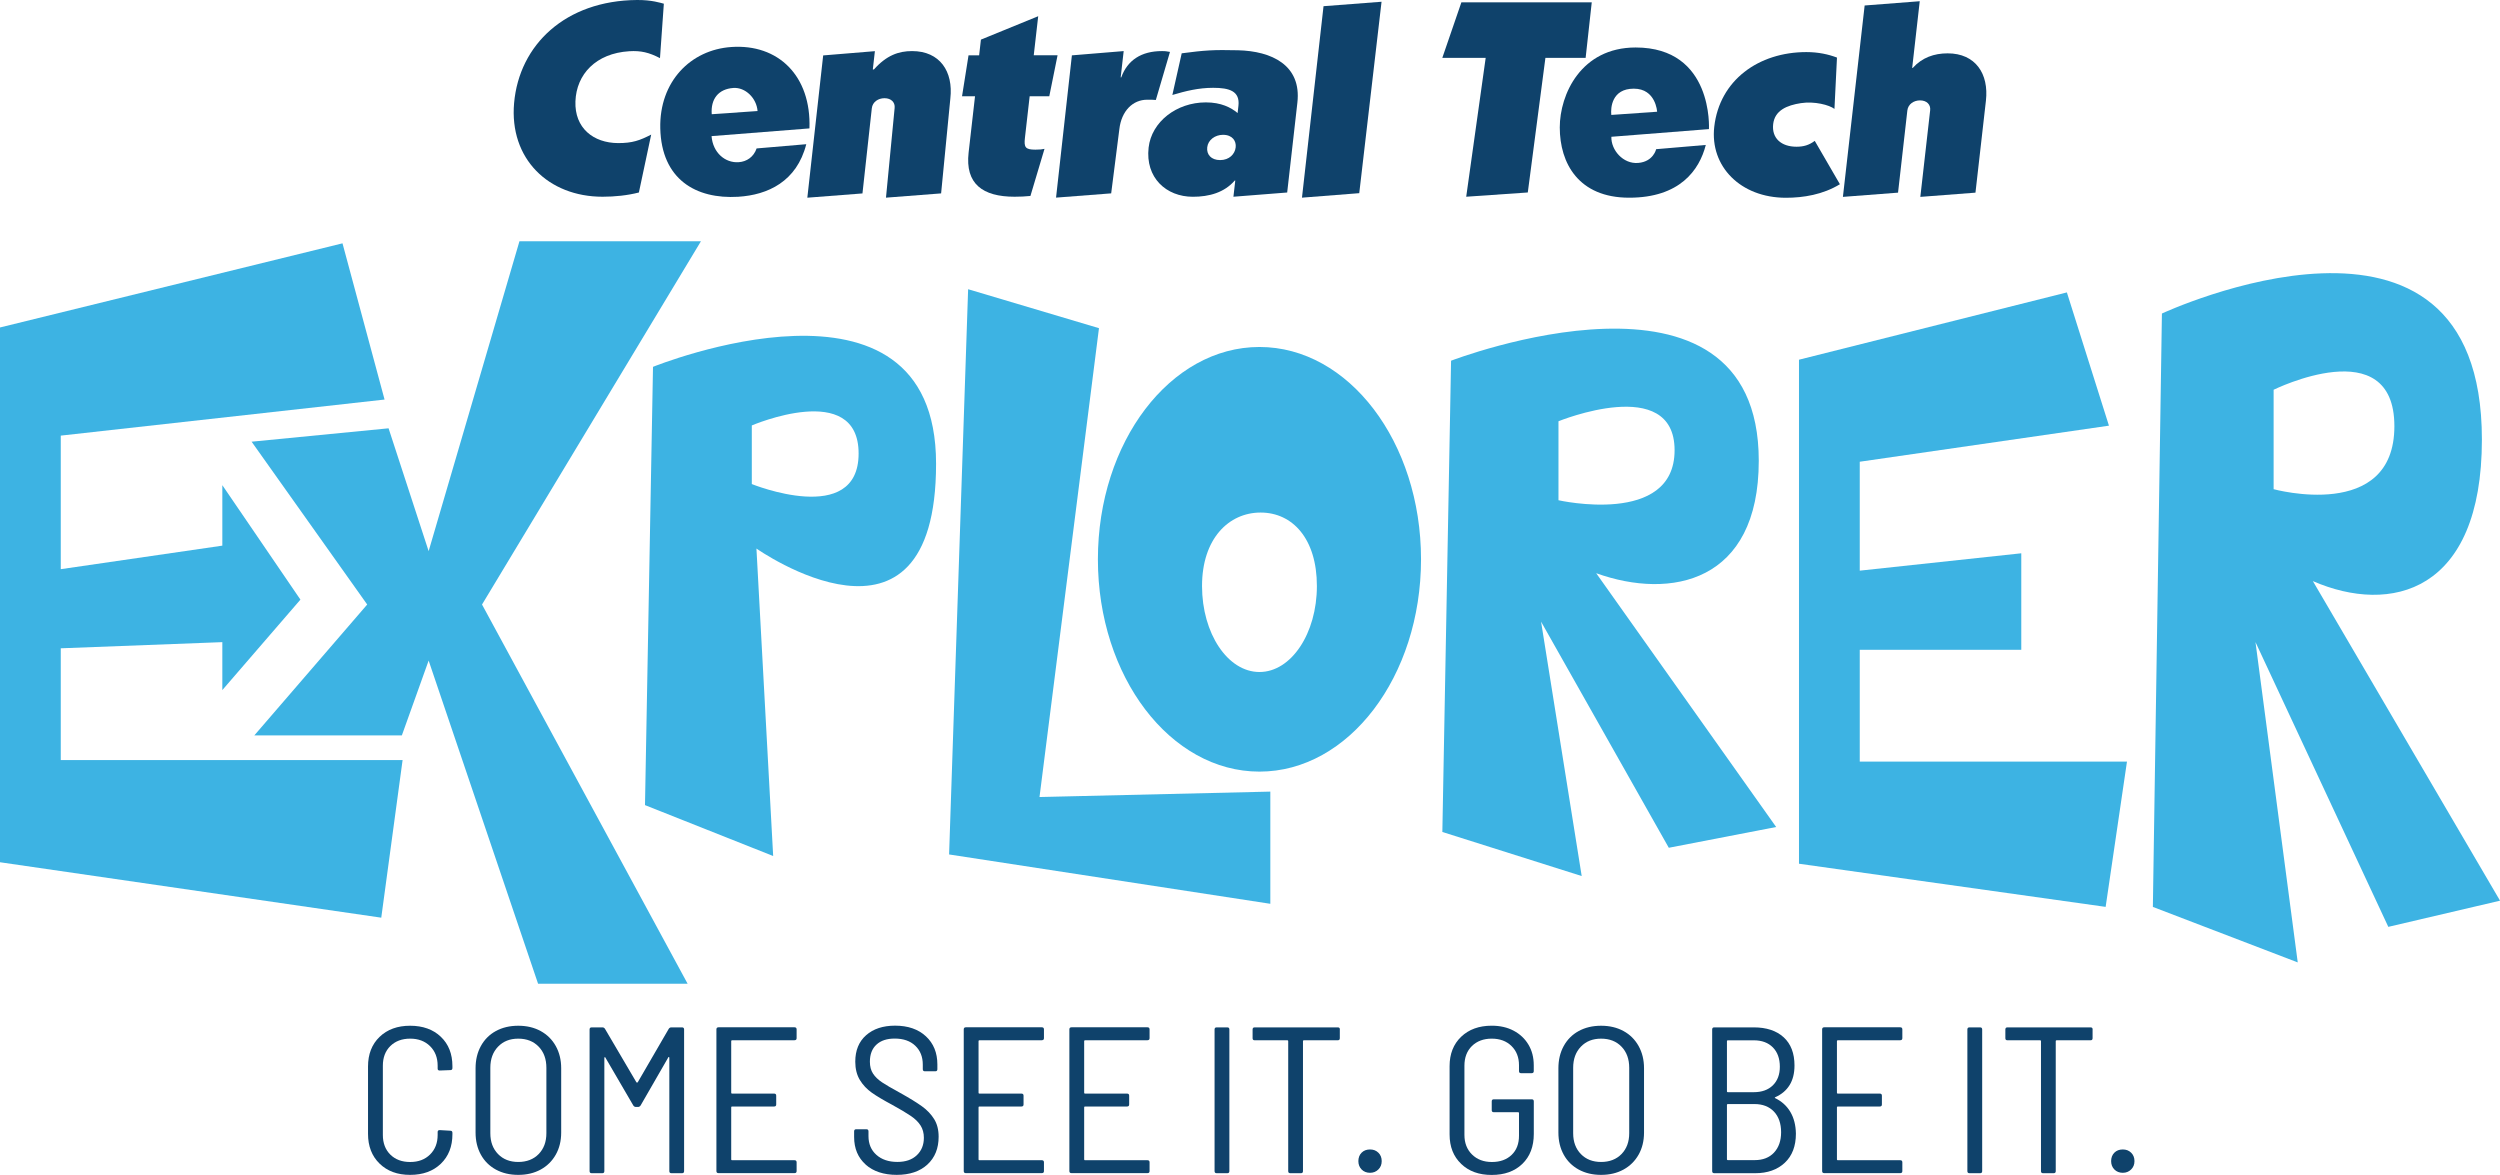 <?xml version="1.0" encoding="UTF-8"?> <svg xmlns="http://www.w3.org/2000/svg" id="Layer_1" data-name="Layer 1" viewBox="0 0 673.88 316.69"><defs><style> .cls-1 { fill: #3db3e3; } .cls-1, .cls-2 { stroke-width: 0px; } .cls-2 { fill: #0f426b; } </style></defs><g><path class="cls-2" d="M172.2,51.89c-3.05.79-6.51,1.14-9.77,1.14-14.65,0-25.19-10.28-23.85-25.29C139.98,12.05,152.43.16,171.69,0c3.97-.04,6.55.82,7.25,1l-1.04,14.67c-2.93-1.52-5.14-2.06-8.29-1.86-9.01.56-14.24,6.23-14.5,13.51-.26,7.2,4.84,11.21,11.48,11.25,3.87.02,5.88-.72,8.94-2.29l-3.32,15.62Z"></path><path class="cls-2" d="M235.83,13.77l-.56,4.95h.3c3.39-3.8,6.63-4.95,10.28-4.95,7.52,0,11.14,5.52,10.32,12.76l-2.49,25.6-14.86,1.15,2.33-24.16c.17-1.51-.91-2.65-2.73-2.65-1.67,0-3.23,1-3.42,2.72l-2.52,22.95-14.86,1.15,4.27-38.35,13.95-1.15Z"></path><path class="cls-2" d="M277.76,52.82c-1.46.14-2.68.21-4.28.21-8.65,0-13.34-3.51-12.39-11.89l1.73-15.19h-3.5l1.75-11.04h2.86l.48-4.23,15.44-6.31-1.2,10.53h6.42l-2.23,11.04h-5.29l-1.28,11.25c-.28,2.51.1,3.15,2.83,3.15,1.14,0,1.83-.07,2.45-.22l-3.79,12.68Z"></path><path class="cls-2" d="M288.94,14.92l13.95-1.15-.81,7.1h.15c1.67-4.66,5.44-7.1,10.98-7.1,1.14,0,1.04.07,2.16.22l-3.81,12.96c-.6-.07-1.21-.07-2.35-.07-3.8,0-6.92,2.95-7.49,7.96l-2.2,17.28-14.86,1.15,4.27-38.35Z"></path><path class="cls-2" d="M332.47,53.04l.5-4.37h-.15c-2.8,3.23-6.87,4.37-11.28,4.37-7.21,0-12.85-5.16-11.93-13.26.79-6.95,7.53-12.18,15.43-12.18,4.1,0,6.75,1.36,8.56,2.87l.22-1.93c.46-4.01-2.48-4.87-6.81-4.87-3.95,0-7.39.86-11,1.93l2.52-11.23c6.22-.82,8.51-.98,15.2-.82,8.96.22,17.14,3.95,15.98,14.12l-2.75,24.22-14.48,1.14ZM329.66,36.34c-2.12,0-4.03,1.36-4.25,3.37-.22,1.93,1.05,3.44,3.48,3.44s3.98-1.58,4.19-3.44c.19-1.65-.83-3.37-3.41-3.37"></path><polygon class="cls-2" points="393.92 .63 429.06 .63 427.41 15.59 416.57 15.59 411.82 51.88 395.22 53.03 400.47 15.59 388.78 15.59 393.92 .63"></polygon><path class="cls-2" d="M494.49,29.36c-1.4-1.07-5.39-2.12-9.05-1.56-3.75.58-7.05,1.93-7.48,5.66-.43,3.8,2.19,6.09,6.29,6.09,1.94,0,3.4-.44,4.92-1.58l6.78,11.69c-4.6,2.81-9.86,3.65-14.56,3.65-12.22,0-20.52-8.46-19.31-19.13,1.42-12.54,11.93-20.14,24.84-20.14,3.22,0,5.94.61,8.24,1.48l-.68,13.84Z"></path><path class="cls-2" d="M517.47.33l-2.04,17.99h.15c2.52-2.8,5.76-3.94,9.41-3.94,7.52,0,11.14,5.52,10.32,12.76l-2.82,24.79-14.86,1.14,2.65-23.36c.17-1.5-.91-2.65-2.73-2.65-1.67,0-3.22,1-3.42,2.72l-2.51,22.15-14.86,1.14,5.86-51.59,14.86-1.15Z"></path><path class="cls-2" d="M191.8,36.68c.35,4.52,3.71,7.29,7.31,7.04,2.16-.15,4.03-1.38,4.84-3.71l13.38-1.14c-2.56,10.08-10.38,13.68-18.35,14.17-11.41.69-20.69-4.71-21-18.46-.28-12.57,8.15-21.15,19.13-21.91,12.68-.89,21.58,7.78,21.08,21.94l-26.38,2.08ZM204.2,29.92c-.27-3.5-3.32-6.44-6.52-6.21-4.05.28-6.14,2.99-5.83,7.08l12.35-.86Z"></path><polygon class="cls-2" points="372.4 .47 356.76 1.67 350.95 53.28 366.39 52.07 372.4 .47"></polygon><path class="cls-2" d="M440.89,12.8c-14.74,0-20.45,12.67-20.45,21.55,0,9.66,5.07,18.94,18.7,18.94s18.92-7.4,20.66-14.22l-13.38,1.14s-.74,3.37-4.84,3.71c-4.09.34-7.35-3.51-7.23-7.05l26.3-2.07s1.27-22-19.76-22M434.33,30.98c-.21-1.9.11-7.08,6.07-7.08s6.28,6.22,6.28,6.22l-12.35.86Z"></path></g><g><path class="cls-2" d="M102.32,313.66c-2.08-2.02-3.12-4.7-3.12-8.03v-18.14c0-3.33,1.04-6,3.12-8,2.08-2,4.82-3,8.23-3s6.21.99,8.28,2.98c2.08,1.98,3.12,4.62,3.12,7.92v.5c0,.38-.19.56-.56.56l-2.86.11c-.38,0-.56-.17-.56-.5v-.79c0-2.17-.68-3.93-2.05-5.28-1.37-1.35-3.15-2.02-5.36-2.02s-3.99.67-5.34,1.99c-1.35,1.33-2.02,3.1-2.02,5.31v18.65c0,2.21.67,3.98,2.02,5.31,1.35,1.33,3.13,1.99,5.34,1.99s4-.67,5.36-2.02c1.37-1.35,2.05-3.11,2.05-5.28v-.79c0-.34.19-.51.56-.51l2.86.17c.37,0,.56.19.56.56v.39c0,3.29-1.04,5.94-3.12,7.95-2.08,2-4.84,3-8.28,3s-6.15-1.01-8.23-3.03Z"></path><path class="cls-2" d="M133.66,315.26c-1.74-.96-3.09-2.29-4.04-4.02-.95-1.72-1.43-3.71-1.43-5.95v-17.35c0-2.25.48-4.24,1.43-5.98.96-1.74,2.3-3.09,4.04-4.04s3.75-1.43,6.04-1.43,4.3.48,6.04,1.43c1.74.96,3.1,2.3,4.07,4.04.97,1.74,1.46,3.73,1.46,5.98v17.35c0,2.25-.49,4.23-1.46,5.95-.97,1.72-2.33,3.06-4.07,4.02-1.74.95-3.75,1.43-6.04,1.43s-4.3-.48-6.04-1.43ZM145.2,311.08c1.38-1.42,2.08-3.29,2.08-5.62v-17.63c0-2.36-.69-4.26-2.08-5.7-1.39-1.44-3.22-2.16-5.5-2.16s-4.06.72-5.45,2.16c-1.39,1.44-2.08,3.34-2.08,5.7v17.63c0,2.32.69,4.19,2.08,5.62,1.38,1.42,3.2,2.13,5.45,2.13s4.12-.71,5.5-2.13Z"></path><path class="cls-2" d="M180.92,276.93h2.92c.37,0,.56.19.56.56v38.19c0,.38-.19.56-.56.56h-2.86c-.37,0-.56-.19-.56-.56v-30.55c0-.11-.04-.19-.11-.22-.08-.04-.13,0-.17.11l-7.47,12.97c-.19.26-.41.39-.67.39h-.62c-.26,0-.49-.13-.67-.39l-7.53-12.92c-.04-.11-.09-.15-.17-.11-.08.04-.11.11-.11.22v30.5c0,.38-.19.56-.56.56h-2.86c-.37,0-.56-.19-.56-.56v-38.19c0-.37.19-.56.56-.56h2.92c.26,0,.49.13.67.39l8.48,14.43s.09.06.17.06.13-.02.17-.06l8.37-14.43c.19-.26.41-.39.67-.39Z"></path><path class="cls-2" d="M214.17,280.41h-16.85c-.15,0-.22.08-.22.22v13.93c0,.15.07.22.22.22h11.35c.37,0,.56.19.56.56v2.36c0,.38-.19.56-.56.56h-11.35c-.15,0-.22.08-.22.22v14.04c0,.15.07.22.22.22h16.85c.37,0,.56.19.56.56v2.36c0,.38-.19.56-.56.56h-20.5c-.37,0-.56-.19-.56-.56v-38.19c0-.37.19-.56.56-.56h20.5c.37,0,.56.19.56.56v2.36c0,.38-.19.56-.56.56Z"></path><path class="cls-2" d="M233.35,313.91c-2.08-1.85-3.12-4.33-3.12-7.44v-1.52c0-.37.19-.56.56-.56h2.75c.37,0,.56.19.56.56v1.29c0,2.1.71,3.78,2.13,5.05,1.42,1.27,3.31,1.91,5.67,1.91,2.21,0,3.95-.6,5.22-1.8,1.27-1.2,1.91-2.77,1.91-4.72,0-1.27-.3-2.38-.9-3.31-.6-.94-1.48-1.8-2.64-2.58-1.16-.79-2.83-1.78-5-2.98-2.32-1.24-4.15-2.32-5.48-3.26-1.33-.94-2.41-2.08-3.23-3.43-.82-1.35-1.24-3-1.24-4.94,0-3.03.97-5.41,2.92-7.13,1.95-1.72,4.55-2.58,7.81-2.58,3.48,0,6.25.96,8.31,2.87,2.06,1.91,3.09,4.44,3.09,7.58v1.29c0,.38-.19.56-.56.56h-2.81c-.37,0-.56-.19-.56-.56v-1.24c0-2.1-.67-3.79-2.02-5.08-1.35-1.29-3.2-1.94-5.56-1.94-2.1,0-3.73.54-4.91,1.63-1.18,1.09-1.77,2.62-1.77,4.61,0,1.27.28,2.34.84,3.2s1.38,1.65,2.44,2.36c1.07.71,2.7,1.67,4.91,2.86,2.55,1.42,4.5,2.63,5.87,3.62,1.37.99,2.45,2.13,3.26,3.43.8,1.29,1.21,2.87,1.21,4.75,0,3.14-1.01,5.64-3.03,7.5-2.02,1.85-4.77,2.78-8.26,2.78s-6.32-.93-8.4-2.78Z"></path><path class="cls-2" d="M280.84,280.41h-16.85c-.15,0-.22.08-.22.22v13.93c0,.15.07.22.22.22h11.35c.37,0,.56.19.56.56v2.36c0,.38-.19.56-.56.56h-11.35c-.15,0-.22.08-.22.22v14.04c0,.15.07.22.22.22h16.85c.37,0,.56.19.56.56v2.36c0,.38-.19.56-.56.56h-20.5c-.37,0-.56-.19-.56-.56v-38.19c0-.37.19-.56.56-.56h20.5c.37,0,.56.19.56.56v2.36c0,.38-.19.56-.56.56Z"></path><path class="cls-2" d="M309.31,280.41h-16.85c-.15,0-.22.08-.22.22v13.93c0,.15.07.22.22.22h11.35c.37,0,.56.19.56.56v2.36c0,.38-.19.56-.56.56h-11.35c-.15,0-.22.08-.22.22v14.04c0,.15.07.22.22.22h16.85c.37,0,.56.19.56.56v2.36c0,.38-.19.56-.56.56h-20.5c-.37,0-.56-.19-.56-.56v-38.19c0-.37.19-.56.56-.56h20.5c.37,0,.56.19.56.56v2.36c0,.38-.19.56-.56.56Z"></path><path class="cls-2" d="M327.39,315.68v-38.19c0-.37.19-.56.56-.56h2.87c.37,0,.56.19.56.56v38.19c0,.38-.19.56-.56.56h-2.87c-.37,0-.56-.19-.56-.56Z"></path><path class="cls-2" d="M361.15,277.49v2.36c0,.38-.19.56-.56.56h-9.15c-.15,0-.22.08-.22.22v35.05c0,.38-.19.56-.56.56h-2.86c-.38,0-.56-.19-.56-.56v-35.05c0-.15-.08-.22-.22-.22h-8.82c-.38,0-.56-.19-.56-.56v-2.36c0-.37.19-.56.56-.56h22.41c.37,0,.56.19.56.56Z"></path><path class="cls-2" d="M367.02,315.23c-.58-.6-.87-1.35-.87-2.25s.29-1.69.87-2.27,1.34-.87,2.27-.87,1.65.29,2.25.87c.6.58.9,1.34.9,2.27s-.3,1.65-.9,2.25-1.35.9-2.25.9-1.69-.3-2.27-.9Z"></path><path class="cls-2" d="M393.86,313.72c-2.08-1.98-3.12-4.62-3.12-7.92v-18.42c0-3.29,1.04-5.93,3.12-7.92,2.08-1.98,4.82-2.98,8.23-2.98,2.25,0,4.22.45,5.92,1.35,1.7.9,3.03,2.15,3.99,3.76.96,1.61,1.43,3.46,1.43,5.56v1.57c0,.37-.19.56-.56.56h-2.86c-.38,0-.56-.19-.56-.56v-1.57c0-2.13-.67-3.87-2.02-5.19-1.35-1.33-3.13-1.99-5.33-1.99s-3.99.67-5.34,1.99c-1.35,1.33-2.02,3.1-2.02,5.31v18.65c0,2.17.68,3.93,2.05,5.28,1.37,1.35,3.15,2.02,5.36,2.02s3.98-.64,5.31-1.91c1.33-1.27,1.99-3,1.99-5.17v-6.12c0-.15-.08-.22-.22-.22h-6.57c-.38,0-.56-.19-.56-.56v-2.36c0-.37.19-.56.56-.56h10.22c.37,0,.56.19.56.56v8.76c0,3.41-1.03,6.1-3.09,8.09-2.06,1.99-4.81,2.98-8.26,2.98s-6.15-.99-8.23-2.98Z"></path><path class="cls-2" d="M425.54,315.26c-1.74-.96-3.09-2.29-4.04-4.02-.95-1.72-1.43-3.71-1.43-5.95v-17.35c0-2.25.48-4.24,1.43-5.98.96-1.74,2.3-3.09,4.04-4.04s3.75-1.43,6.04-1.43,4.3.48,6.04,1.43,3.1,2.3,4.07,4.04,1.46,3.73,1.46,5.98v17.35c0,2.25-.49,4.23-1.46,5.95s-2.33,3.06-4.07,4.02c-1.74.95-3.75,1.43-6.04,1.43s-4.3-.48-6.04-1.43ZM437.08,311.08c1.38-1.42,2.08-3.29,2.08-5.62v-17.63c0-2.36-.69-4.26-2.08-5.7-1.38-1.44-3.22-2.16-5.5-2.16s-4.06.72-5.45,2.16c-1.39,1.44-2.08,3.34-2.08,5.7v17.63c0,2.32.69,4.19,2.08,5.62,1.38,1.42,3.2,2.13,5.45,2.13s4.12-.71,5.5-2.13Z"></path><path class="cls-2" d="M478.53,296.02c1.76.86,3.12,2.1,4.07,3.71.95,1.61,1.45,3.56,1.49,5.84,0,3.37-1,5.99-3,7.86-2,1.87-4.65,2.81-7.95,2.81h-11.06c-.37,0-.56-.19-.56-.56v-38.19c0-.37.19-.56.56-.56h10.62c3.44,0,6.14.89,8.09,2.67,1.95,1.78,2.92,4.32,2.92,7.61,0,2.1-.44,3.86-1.32,5.28-.88,1.42-2.16,2.51-3.85,3.26-.19.08-.19.17,0,.28ZM465.5,280.64v13.54c0,.15.07.22.22.22h7.02c2.17,0,3.88-.62,5.14-1.85,1.25-1.24,1.88-2.9,1.88-5,0-2.21-.63-3.95-1.88-5.22-1.25-1.27-2.97-1.91-5.14-1.91h-7.02c-.15,0-.22.08-.22.22ZM478.19,310.68c1.27-1.35,1.91-3.18,1.91-5.5s-.65-4.21-1.94-5.56c-1.29-1.35-3.04-2.02-5.25-2.02h-7.19c-.15,0-.22.08-.22.23v14.66c0,.15.07.22.22.22h7.3c2.17,0,3.89-.67,5.17-2.02Z"></path><path class="cls-2" d="M512.22,280.41h-16.85c-.15,0-.22.08-.22.22v13.93c0,.15.07.22.22.22h11.34c.37,0,.56.19.56.56v2.36c0,.38-.19.56-.56.56h-11.34c-.15,0-.22.08-.22.22v14.04c0,.15.07.22.22.22h16.85c.37,0,.56.19.56.56v2.36c0,.38-.19.56-.56.56h-20.5c-.37,0-.56-.19-.56-.56v-38.19c0-.37.19-.56.56-.56h20.5c.37,0,.56.19.56.56v2.36c0,.38-.19.56-.56.56Z"></path><path class="cls-2" d="M530.31,315.68v-38.19c0-.37.19-.56.56-.56h2.87c.37,0,.56.19.56.56v38.19c0,.38-.19.56-.56.56h-2.87c-.37,0-.56-.19-.56-.56Z"></path><path class="cls-2" d="M564.06,277.49v2.36c0,.38-.19.56-.56.56h-9.15c-.15,0-.22.08-.22.22v35.05c0,.38-.19.56-.56.56h-2.86c-.38,0-.56-.19-.56-.56v-35.05c0-.15-.08-.22-.22-.22h-8.82c-.38,0-.56-.19-.56-.56v-2.36c0-.37.19-.56.56-.56h22.41c.37,0,.56.19.56.56Z"></path><path class="cls-2" d="M569.93,315.23c-.58-.6-.87-1.35-.87-2.25s.29-1.69.87-2.27,1.34-.87,2.27-.87,1.65.29,2.25.87c.6.58.9,1.34.9,2.27s-.3,1.65-.9,2.25-1.35.9-2.25.9-1.69-.3-2.27-.9Z"></path></g><g><polygon class="cls-1" points="67.82 119.06 104.74 115.45 115.54 148.56 140.02 65.03 188.94 65.03 129.93 162.95 185.35 265.17 145.04 265.17 115.54 178.06 108.32 198.23 68.55 198.23 98.98 162.95 67.82 119.06"></polygon><path class="cls-1" d="M252.32,124.99c0,57.01-48.42,22.87-48.42,22.87l4.51,82.88-34.55-13.72,2.16-118.14s76.3-30.91,76.3,26.1ZM202.65,114.68v15.8s28.79,11.68,28.79-8.24-28.79-7.56-28.79-7.56Z"></path><polygon class="cls-1" points="260.96 77.96 255.83 230.32 342.42 243.62 342.42 213.38 280.2 214.84 296.23 88.46 260.96 77.96"></polygon><path class="cls-1" d="M383.04,150.76c0,31.61-19.5,57.23-43.55,57.23s-43.55-25.62-43.55-57.23,19.5-57.23,43.55-57.23,43.55,25.62,43.55,57.23ZM339.8,138.16c-8.55,0-15.79,7-15.79,19.8s6.93,23.18,15.48,23.18,15.48-10.38,15.48-23.18-6.61-19.8-15.16-19.8Z"></path><path class="cls-1" d="M420.09,113.55v21.29s31.3,7.1,31.3-13.48-31.3-7.81-31.3-7.81ZM449.83,228.52l-34.43-60.95,10.95,68.57-37.56-11.88,2.35-127.03s82.94-31.94,82.94,26.97c0,32.8-23.65,37.55-43.82,30.31l48.51,68.41-28.95,5.6Z"></path><path class="cls-1" d="M612.86,105.06v26.8s32.55,8.94,32.55-16.97-32.55-9.83-32.55-9.83ZM643.77,249.83l-35.8-76.75,11.39,86.34-39.05-14.96,2.44-159.95s86.25-40.21,86.25,33.96c0,41.3-24.59,47.28-45.56,38.17l50.45,86.14-30.1,7.05Z"></path><polygon class="cls-1" points="544.84 175.15 501.3 175.15 501.3 205.29 573.33 205.29 567.58 244.45 484.92 232.82 484.92 96.96 557.13 78.82 568.47 114.74 501.3 124.46 501.3 153.82 544.84 149.14 544.84 175.15"></polygon><polygon class="cls-1" points="92.32 65.59 0 88.27 0 232.42 102.77 247.36 108.52 204.88 16.38 204.88 16.38 174.75 59.93 173.09 59.93 186.01 80.98 161.63 59.93 130.78 59.93 147.08 16.38 153.42 16.38 117.42 103.66 107.7 92.32 65.59"></polygon></g></svg> 